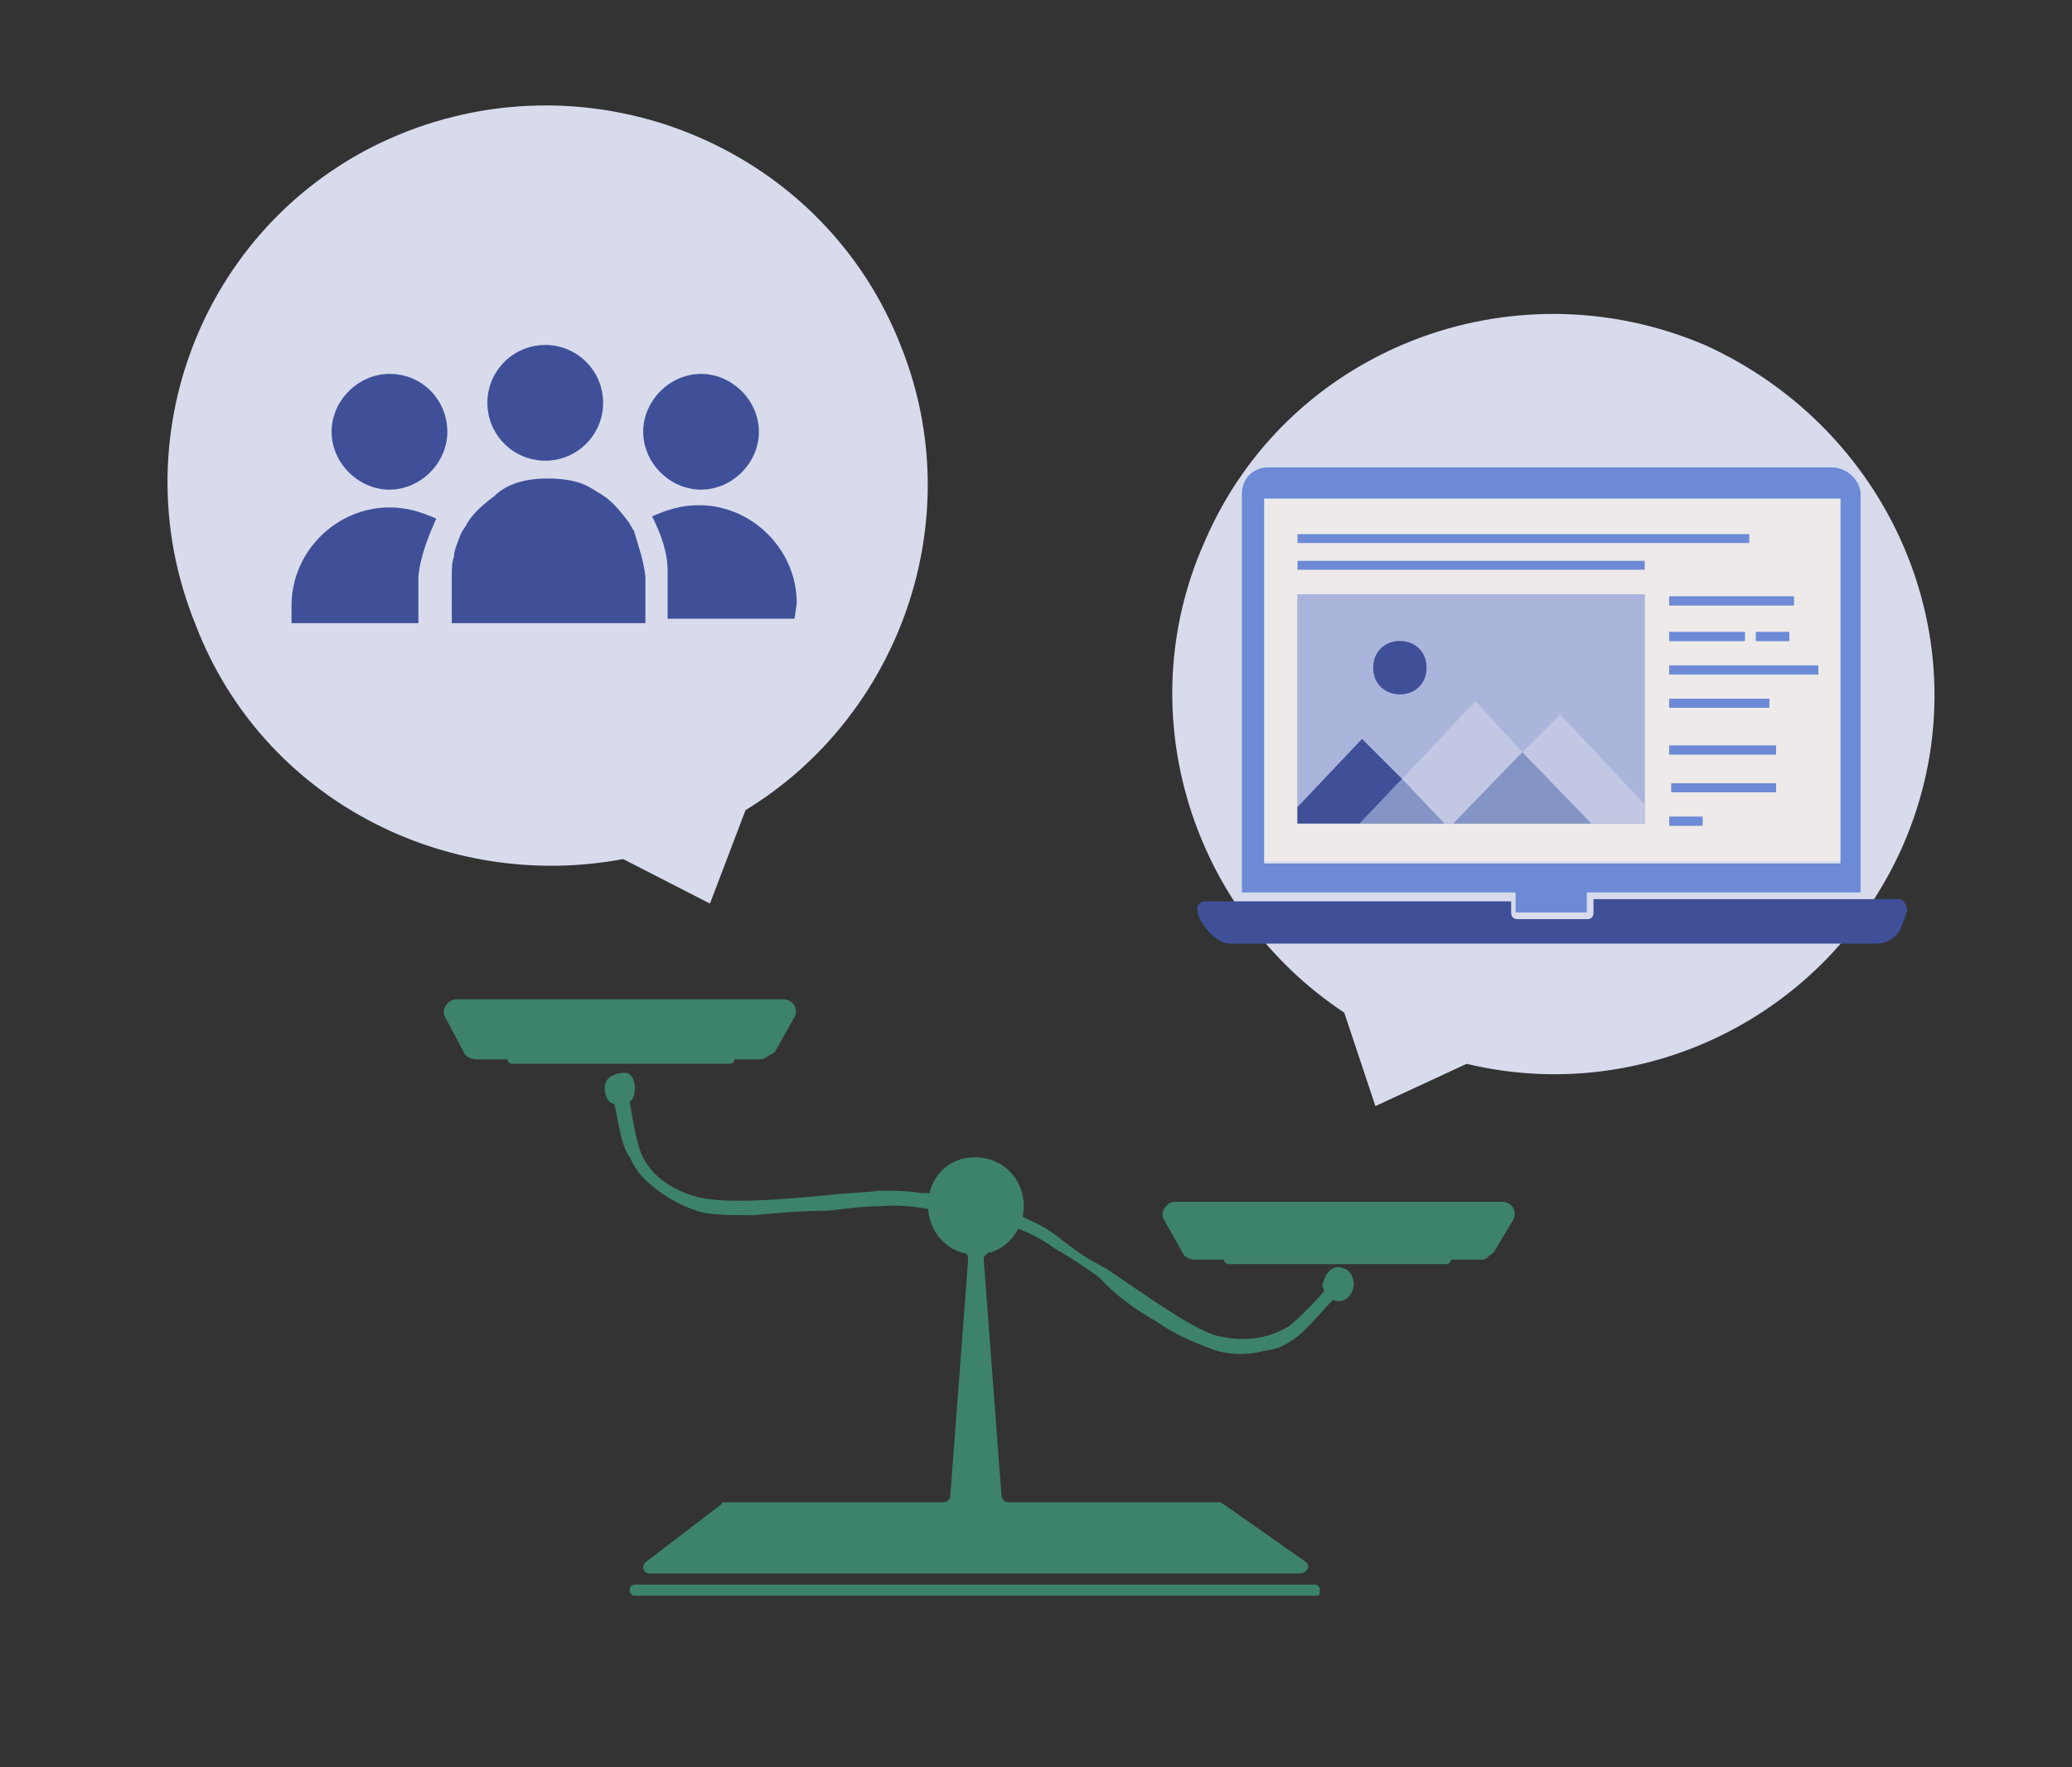 <?xml version="1.0" encoding="utf-8"?>
<!-- Generator: Adobe Illustrator 27.9.6, SVG Export Plug-In . SVG Version: 9.03 Build 54986)  -->
<svg version="1.1" id="_レイヤー_1" xmlns="http://www.w3.org/2000/svg" xmlns:xlink="http://www.w3.org/1999/xlink" x="0px"
	 y="0px" viewBox="0 0 93.1 79.4" style="enable-background:new 0 0 93.1 79.4;" xml:space="preserve">
<rect x="0" y="0" width="93.1" height="79.4" fill="#333333" stroke="none"/>
<style type="text/css">
	.st0{fill:#3D826D;}
	.st1{fill:#D7DBEC;}
	.st2{fill:#3F5099;}
	.st3{fill:#999999;}
	.st4{fill:#EEEAE9;}
	.st5{fill:#6C8AD5;}
	.st6{fill:#9FB3A6;}
	.st7{clip-path:url(#SVGID_00000067933659703380486670000000404850235466197920_);}
	.st8{fill:#C6CFC7;}
	.st9{fill:#87A394;}
	.st10{clip-path:url(#SVGID_00000152975421978638596400000004349472346730087850_);fill:#3D826D;}
	.st11{fill:#ABB5DC;}
	.st12{clip-path:url(#SVGID_00000048494710002604826470000000891409922600801719_);}
	.st13{fill:#C2C8E3;}
	.st14{fill:#8495C5;}
	.st15{clip-path:url(#SVGID_00000139253048856844449050000014033218571513848743_);fill:#3F5099;}
</style>
<g>
	<path class="st0" d="M58.7,70.2L55,67.6c-0.1,0-0.1-0.1-0.2-0.1h-9.5c-0.2,0-0.3-0.2-0.3-0.3l-0.8-10.6c0-0.2,0.1-0.2,0.2-0.3
		c0.9-0.2,1.6-1.1,1.6-2.1c0-1.2-0.9-2.2-2.2-2.2l0,0l0,0l0,0c-1.2,0-2.1,0.9-2.1,2.2c0,1,0.7,1.9,1.6,2.1c0.2,0,0.2,0.2,0.2,0.3
		l-0.8,10.6c0,0.2-0.2,0.3-0.3,0.3h-9.8c-0.1,0-0.2,0-0.2,0.1L29,70.2c-0.2,0.2-0.1,0.5,0.2,0.5h13.3l0,0h2.6l0,0h13.3
		C58.7,70.7,58.9,70.4,58.7,70.2z"/>
	<g>
		<path class="st0" d="M43.6,54.3c0,0-0.3-0.2-1.1-0.5c-0.4-0.2-0.9-0.2-1.2-0.2c-0.5-0.1-1.2-0.1-1.8-0.1c-0.7,0.1-1.5,0.1-2.3,0.2
			c-2.1,0.2-4.5,0.4-5.8,0.1l0,0c-1.2-0.3-2.2-1-2.6-2c-0.2-0.5-0.4-1.6-0.5-2.3c0.1-0.1,0.2-0.2,0.2-0.4c0.1-0.4-0.1-0.9-0.4-0.9
			s-0.8,0.1-0.9,0.5s0.1,0.9,0.4,0.9l0,0c0.2,0.8,0.3,1.9,0.7,2.4c0.1,0.2,0.3,0.7,0.9,1.2s1.2,0.9,2.1,1.2l0,0
			c0.5,0.2,1.5,0.2,2.6,0.2c1-0.1,2.2-0.2,3.3-0.2c0.9-0.1,1.6-0.2,2.3-0.2c1.2-0.1,2.3,0.1,2.9,0.3s0.9,0.4,0.9,0.4l0,0L43.6,54.3z
			"/>
		<path class="st0" d="M43.8,54.3c0,0,0.4,0,1.2,0.1c0.4,0.1,0.9,0.2,1.2,0.4c0.5,0.2,1,0.5,1.5,0.9s1.2,0.9,2,1.3
			c1.8,1.2,3.7,2.6,4.9,3l0,0c1.2,0.3,2.3,0.2,3.3-0.4c0.4-0.3,1.2-1.1,1.6-1.6c-0.1-0.2-0.1-0.3,0-0.5c0.1-0.4,0.5-0.7,0.9-0.5
			c0.3,0.1,0.5,0.5,0.4,0.9s-0.5,0.7-0.9,0.5l0,0c-0.5,0.5-1.2,1.4-1.8,1.8c-0.2,0.1-0.5,0.4-1.3,0.5c-0.8,0.2-1.6,0.2-2.4-0.1l0,0
			c-0.5-0.2-1.4-0.5-2.4-1.2c-0.9-0.5-1.9-1.2-2.6-2c-0.7-0.5-1.3-0.9-2-1.3c-1.1-0.8-2-1-2.6-1.2c-0.7-0.2-1-0.1-1-0.1l0,0
			L43.8,54.3z"/>
	</g>
	<path class="st0" d="M59.2,71.7H28.5c-0.1,0-0.2-0.1-0.2-0.2v-0.1c0-0.1,0.1-0.2,0.2-0.2h30.6c0.1,0,0.2,0.1,0.2,0.2v0.1
		C59.3,71.6,59.3,71.7,59.2,71.7z"/>
	<g>
		<path class="st0" d="M34.2,47.6H21.4c-0.2,0-0.4-0.1-0.5-0.2L20,45.7c-0.2-0.3,0.1-0.8,0.5-0.8h14.7c0.4,0,0.7,0.4,0.5,0.8
			l-0.9,1.6C34.5,47.4,34.4,47.6,34.2,47.6z"/>
		<path class="st0" d="M32.7,47.4h-9.8c-0.1,0-0.1,0.1-0.1,0.2l0,0c0,0.1,0.1,0.2,0.2,0.2h9.8c0.1,0,0.2-0.1,0.2-0.2l0,0
			C32.9,47.5,32.8,47.4,32.7,47.4z"/>
	</g>
	<g>
		<path class="st0" d="M66.6,56.6H53.7c-0.2,0-0.4-0.1-0.5-0.2l-0.9-1.6c-0.2-0.3,0.1-0.8,0.5-0.8h14.7c0.4,0,0.7,0.4,0.5,0.8
			l-0.9,1.5C66.9,56.4,66.8,56.6,66.6,56.6z"/>
		<path class="st0" d="M65,56.4h-9.8c-0.1,0-0.2,0.1-0.2,0.2l0,0c0,0.1,0.1,0.2,0.2,0.2H65c0.1,0,0.2-0.1,0.2-0.2l0,0
			C65.2,56.5,65.1,56.4,65,56.4z"/>
	</g>
</g>
<g>
	<path class="st1" d="M18.3,5.9c8.8-3.4,18.8,0.9,22.2,9.7c3.1,7.8-0.1,16.6-7,20.8l-1.6,4.2l-3.9-2c-8,1.5-16.2-2.7-19.2-10.5
		C5.2,19.3,9.5,9.3,18.3,5.9z"/>
	<g>
		<path class="st2" d="M34.1,19.4c0,1.4-1.2,2.6-2.6,2.6s-2.6-1.2-2.6-2.6s1.2-2.6,2.6-2.6S34.1,18,34.1,19.4z"/>
		<path class="st2" d="M20.1,19.4c0,1.4-1.2,2.6-2.6,2.6s-2.6-1.2-2.6-2.6s1.2-2.6,2.6-2.6C19,16.8,20.1,18,20.1,19.4z"/>
		<g>
			<path class="st2" d="M35.8,27.1c0-2.4-2-4.4-4.4-4.4c-0.8,0-1.4,0.2-2.1,0.5c0.4,0.8,0.7,1.6,0.7,2.5v2.1h5.7L35.8,27.1
				L35.8,27.1z"/>
			<path class="st2" d="M19.6,23.3c-0.7-0.3-1.3-0.5-2.1-0.5c-2.4,0-4.4,2-4.4,4.4V28h5.7v-2.1C18.9,24.9,19.3,24,19.6,23.3z"/>
			<path class="st2" d="M28.5,23.9c0-0.1-0.1-0.1-0.1-0.2c-0.1-0.1-0.1-0.2-0.2-0.3c-0.3-0.4-0.7-0.9-1.2-1.2
				c-0.2-0.1-0.3-0.2-0.5-0.3c-0.5-0.3-1.2-0.4-1.9-0.4c-0.9,0-1.8,0.2-2.4,0.8c-0.4,0.3-0.9,0.7-1.2,1.2c-0.1,0.2-0.2,0.3-0.3,0.5
				c-0.1,0.3-0.3,0.7-0.3,1c-0.1,0.3-0.1,0.5-0.1,0.9V28l0,0H29l0,0v-2.1C28.9,25.1,28.7,24.6,28.5,23.9z"/>
		</g>
		<circle class="st2" cx="24.5" cy="18.1" r="2.6"/>
	</g>
</g>
<g>
	<path class="st1" d="M76.6,15.5c-8.7-3.7-18.8,0.2-22.5,8.9c-3.4,7.7-0.5,16.6,6.3,21.1l1.4,4.2l4.1-1.9c7.9,1.9,16.2-2.1,19.6-9.8
		C89.3,29.3,85.2,19.4,76.6,15.5z"/>
	<g>
		<g>
			<polygon class="st3" points="56.8,22.4 71.2,22.4 71.2,22.4 			"/>
			<polygon class="st3" points="71.2,22.4 82.7,22.4 82.7,22.4 			"/>
			<rect x="56.8" y="22.4" class="st4" width="25.9" height="16.3"/>
			<path class="st5" d="M82.3,21H57c-0.7,0-1.2,0.5-1.2,1.2v17.9h12.3v0.8c0,0,0,0,0,0.1h3.2c0,0,0,0,0-0.1v-0.8h12.3V22.2
				C83.6,21.6,83,21,82.3,21L82.3,21z M82.7,38.8H56.8V22.4h25.9V38.8L82.7,38.8z"/>
		</g>
		<path class="st2" d="M85.3,40.4H71.6V41c0,0.2-0.1,0.3-0.3,0.3h-3.1c-0.2,0-0.3-0.1-0.3-0.3v-0.5H54.1c-0.2,0-0.3,0.2-0.3,0.3
			c0,0.3,0.1,0.5,0.3,0.8c0.3,0.4,0.7,0.8,1.2,0.8h29c0.4,0,0.8-0.2,1-0.5c0,0,0.1-0.1,0.1-0.2c0.1-0.2,0.2-0.5,0.3-0.8
			C85.6,40.5,85.5,40.4,85.3,40.4L85.3,40.4z"/>
		<g>
			<g>
				<g>
					<rect x="58.3" y="26.7" class="st6" width="15.6" height="10.3"/>
					<g>
						<g>
							<g>
								<g>
									<g>
										<defs>
											<rect id="SVGID_1_" x="58.3" y="26.7" width="15.6" height="10.3"/>
										</defs>
										<clipPath id="SVGID_00000013877256829325304260000015090233108219165845_">
											<use xlink:href="#SVGID_1_"  style="overflow:visible;"/>
										</clipPath>
										<g style="clip-path:url(#SVGID_00000013877256829325304260000015090233108219165845_);">
											<polygon class="st0" points="61.2,33.2 57.6,37 61.1,37 63,35 											"/>
											<polygon class="st8" points="66.3,31.5 63,35 64.9,37 65.3,37 68.4,33.8 											"/>
											<polygon class="st9" points="61.1,37 64.9,37 63,35 											"/>
											<polygon class="st8" points="70.1,32.1 68.4,33.8 71.5,37 74.7,37 											"/>
											<polygon class="st9" points="65.3,37 71.5,37 68.4,33.8 											"/>
										</g>
									</g>
								</g>
							</g>
						</g>
						<g>
							<g>
								<g>
									<g>
										<defs>
											<rect id="SVGID_00000031180719028860868740000000317961657701538447_" x="58.3" y="26.7" width="15.6" height="10.3"/>
										</defs>
										<clipPath id="SVGID_00000180351953609135201970000015644952565325057187_">
											<use xlink:href="#SVGID_00000031180719028860868740000000317961657701538447_"  style="overflow:visible;"/>
										</clipPath>
										<path style="clip-path:url(#SVGID_00000180351953609135201970000015644952565325057187_);fill:#3D826D;" d="M64.1,30
											c0,0.7-0.5,1.2-1.2,1.2s-1.2-0.5-1.2-1.2s0.5-1.2,1.2-1.2S64.1,29.3,64.1,30z"/>
									</g>
								</g>
							</g>
						</g>
					</g>
				</g>
				<rect x="75" y="26.8" class="st5" width="5.6" height="0.4"/>
				<rect x="58.3" y="24" class="st5" width="20.3" height="0.4"/>
				<rect x="58.3" y="25.2" class="st5" width="15.6" height="0.4"/>
				<g>
					<rect x="75" y="28.4" class="st5" width="3.4" height="0.4"/>
					<rect x="78.9" y="28.4" class="st5" width="1.5" height="0.4"/>
				</g>
				<rect x="75" y="29.9" class="st5" width="6.7" height="0.4"/>
				<rect x="75" y="31.4" class="st5" width="4.5" height="0.4"/>
				<g>
					<rect x="75" y="33.5" class="st5" width="4.8" height="0.4"/>
					<rect x="75.1" y="35.2" class="st5" width="4.7" height="0.4"/>
					<rect x="75" y="36.7" class="st5" width="1.5" height="0.4"/>
				</g>
			</g>
		</g>
		<g>
			<g>
				<g>
					<rect x="58.3" y="26.7" class="st11" width="15.6" height="10.3"/>
					<g>
						<g>
							<g>
								<g>
									<g>
										<defs>
											<rect id="SVGID_00000008111866894046087860000012457631898888022199_" x="58.3" y="26.7" width="15.6" height="10.3"/>
										</defs>
										<clipPath id="SVGID_00000100371920376454109270000016418099135713977735_">
											<use xlink:href="#SVGID_00000008111866894046087860000012457631898888022199_"  style="overflow:visible;"/>
										</clipPath>
										<g style="clip-path:url(#SVGID_00000100371920376454109270000016418099135713977735_);">
											<polygon class="st2" points="61.2,33.2 57.6,37 61.1,37 63,35 											"/>
											<polygon class="st13" points="66.3,31.5 63,35 64.9,37 65.3,37 68.4,33.8 											"/>
											<polygon class="st14" points="61.1,37 64.9,37 63,35 											"/>
											<polygon class="st13" points="70.1,32.1 68.4,33.8 71.5,37 74.7,37 											"/>
											<polygon class="st14" points="65.3,37 71.5,37 68.4,33.8 											"/>
										</g>
									</g>
								</g>
							</g>
						</g>
						<g>
							<g>
								<g>
									<g>
										<defs>
											<rect id="SVGID_00000134932320876030817310000001960649576551324079_" x="58.3" y="26.7" width="15.6" height="10.3"/>
										</defs>
										<clipPath id="SVGID_00000075855990748627416690000001292835576083105203_">
											<use xlink:href="#SVGID_00000134932320876030817310000001960649576551324079_"  style="overflow:visible;"/>
										</clipPath>
										<path style="clip-path:url(#SVGID_00000075855990748627416690000001292835576083105203_);fill:#3F5099;" d="M64.1,30
											c0,0.7-0.5,1.2-1.2,1.2s-1.2-0.5-1.2-1.2s0.5-1.2,1.2-1.2S64.1,29.3,64.1,30z"/>
									</g>
								</g>
							</g>
						</g>
					</g>
				</g>
				<rect x="75" y="26.8" class="st5" width="5.6" height="0.4"/>
				<g>
					<rect x="75" y="28.4" class="st5" width="3.4" height="0.4"/>
					<rect x="78.9" y="28.4" class="st5" width="1.5" height="0.4"/>
				</g>
				<rect x="75" y="29.9" class="st5" width="6.7" height="0.4"/>
				<rect x="75" y="31.4" class="st5" width="4.5" height="0.4"/>
				<g>
					<rect x="75" y="33.5" class="st5" width="4.8" height="0.4"/>
					<rect x="75.1" y="35.2" class="st5" width="4.7" height="0.4"/>
					<rect x="75" y="36.7" class="st5" width="1.5" height="0.4"/>
				</g>
			</g>
		</g>
	</g>
</g>
</svg>
